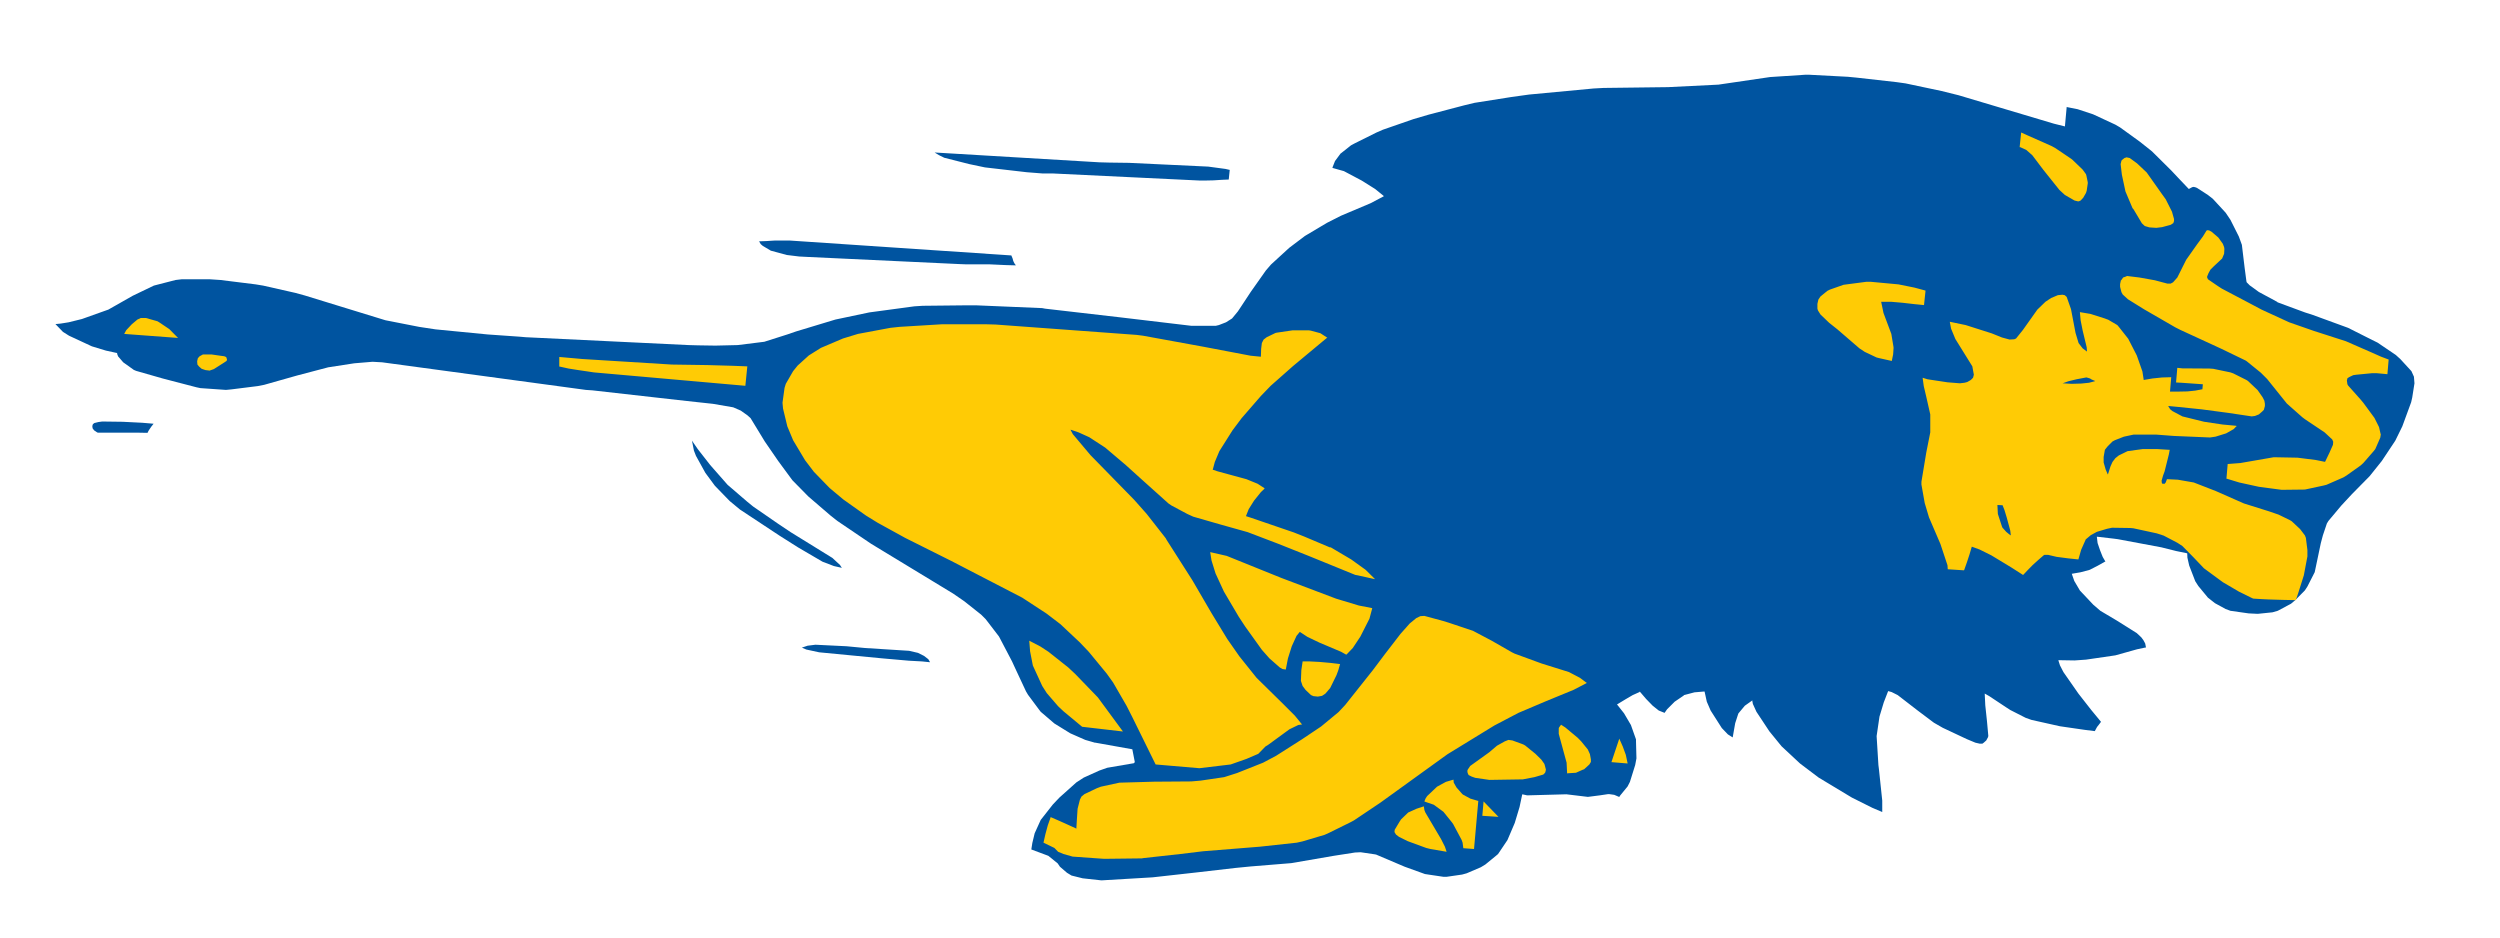 <?xml version="1.0" encoding="utf-8"?>
<!-- Generator: Adobe Illustrator 15.1.0, SVG Export Plug-In  -->
<!DOCTYPE svg PUBLIC "-//W3C//DTD SVG 1.1//EN" "http://www.w3.org/Graphics/SVG/1.1/DTD/svg11.dtd">
<svg version="1.1"
	 xmlns="http://www.w3.org/2000/svg" xmlns:xlink="http://www.w3.org/1999/xlink" xmlns:a="http://ns.adobe.com/AdobeSVGViewerExtensions/3.0/"
	 x="0px" y="0px" width="280px" height="105px" viewBox="-6.2 -8.369 280 105" enable-background="new -6.2 -8.369 280 105"
	 xml:space="preserve">
<defs>
</defs>
<path fill="#0054A0" d="M120.9,76.99l-0.28-1.44l-4.14-0.74h-0.06l-1.07-0.31l-1.68-0.74l-1.78-1.1l-1.53-1.31l-0.17-0.22
	l-1.25-1.68l-0.23-0.39l-1.22-2.61l-0.34-0.74l-1.41-2.69l-0.06-0.11l-1.48-1.93l-0.51-0.51l-1.89-1.5l-1.25-0.86l-9.19-5.58
	l-3.77-2.55l-0.76-0.6l-2.5-2.15l-1.78-1.81l-1.59-2.16l-1.5-2.18l-1.59-2.61l-0.34-0.31l-0.76-0.54l-0.85-0.37l-2.27-0.39
	l-2.95-0.32l-10.55-1.19l-0.73-0.05L36.6,32.21l-1.08-0.06l-2.04,0.17l-2.92,0.45l-3.46,0.91l-3.71,1.05l-0.71,0.14l-2.95,0.37
	l-0.62,0.06l-2.86-0.2l-0.43-0.09l-2.92-0.76l-0.88-0.23l-2.97-0.85l-0.26-0.11L7.6,32.21l-0.57-0.66l-0.11-0.28v-0.11H6.86
	L5.67,30.9l-1.58-0.48l-2.56-1.19L0.85,28.8l-0.82-0.85L0,27.93l0.6-0.06l0.88-0.14l1.5-0.37l2.69-0.96l0.26-0.09l2.75-1.56
	l2.35-1.13l0.11-0.03l2.33-0.6l0.68-0.08h3.14l1.2,0.08l3.94,0.49l0.85,0.14l3.62,0.82l1.02,0.28l9.05,2.78l3.77,0.74l1.84,0.28
	l5.84,0.57l3.57,0.25l0.68,0.06l18.23,0.88l1.08,0.03l1.95,0.03l2.5-0.06l2.97-0.37l2.58-0.82l0.99-0.34l4.4-1.33l3.8-0.8l0.82-0.11
	l4.22-0.57l0.94-0.06l4.65-0.05h1.38l7.35,0.31l0.31,0.06l8.56,0.99l7.82,0.93h0.37h2.38l0.34-0.08l0.8-0.31l0.68-0.43l0.65-0.79
	l0.34-0.51l1.1-1.67l1.7-2.41l0.57-0.66l2.04-1.87l1.76-1.33l2.47-1.47l1.58-0.8l3.29-1.39l1.5-0.79l-0.05-0.06l-0.94-0.76
	l-1.5-0.94l-1.98-1.05l-1.28-0.36v-0.06l0.28-0.71l0.63-0.85L144,8.79l1.11-0.88l0.37-0.2l2.49-1.24l0.71-0.31l3.43-1.19l1.67-0.49
	l4-1.05l1.16-0.28l4.11-0.65l2.01-0.28l7.23-0.68l1.11-0.06l7.23-0.09l5.64-0.28l0.54-0.08l5.24-0.77L196.02,0h0.37l4.36,0.23
	l0.94,0.09l4.53,0.51l1,0.14l4.02,0.85l1.93,0.48l10.66,3.18l1.24,0.31l0.2-2.19l0.06,0.03l1.16,0.23l1.73,0.57l2.5,1.16l0.53,0.31
	l2.24,1.62l1.34,1.07l2.15,2.13l0.77,0.82l1.19,1.25h0.02l0.37-0.2l0.17-0.03l0.23,0.06l0.14,0.06l1.22,0.79l0.54,0.42l1.44,1.56
	l0.54,0.8l0.94,1.87l0.34,0.93l0.31,2.58l0.2,1.51l0.03,0.11l0.34,0.34l1.02,0.74l2.04,1.1l0.06,0.06l3.06,1.13l0.9,0.29l3.94,1.44
	l2.7,1.36l0.59,0.29l2.04,1.38l0.51,0.46l1.25,1.36l0.28,0.62l0.06,0.74l-0.25,1.59l-0.12,0.53l-0.99,2.7l-0.79,1.61l-1.51,2.27
	l-1.36,1.7l-1.98,2.01l-1.19,1.28l-1.45,1.73l-0.17,0.28l-0.45,1.34l-0.23,0.87l-0.68,3.24l-0.82,1.61l-0.28,0.43l-1.08,1.1
	l-0.48,0.4l-1.48,0.79l-0.59,0.17l-1.65,0.17l-1.02-0.05l-2.04-0.29l-0.54-0.2l-1.19-0.65l-0.79-0.62l-1.08-1.31l-0.34-0.53
	l-0.68-1.76l-0.2-0.88l-0.02-0.48l-0.09-0.03l-1.13-0.23l-1.68-0.42L231,52.02l-0.45-0.06l-1.9-0.22v0.03l0.08,0.68l0.28,0.82
	L229.3,54l0.31,0.54h-0.06L228.73,55l-0.88,0.45l-1.05,0.28l-0.99,0.17h0.03l0.28,0.8l0.63,1.07l1.5,1.59l0.79,0.68l1.82,1.08
	l2.26,1.42l0.51,0.48l0.23,0.31l0.2,0.37l0.09,0.45h-0.06l-0.94,0.2l-2.43,0.68l-3.29,0.48l-1.28,0.09l-1.81-0.03v0.03l0.17,0.54
	l0.39,0.76l1.68,2.41l1.44,1.84l1.08,1.31v0.03l-0.23,0.31l-0.2,0.25l-0.11,0.2l-0.14,0.26h-0.06l-1.1-0.14l-2.75-0.4l-3.18-0.71
	l-0.65-0.23l-1.73-0.88l-0.48-0.31l-1.87-1.24l-0.51-0.29v0.06l0.06,1.25l0.19,1.78l0.15,1.65l-0.03,0.14l-0.2,0.37l-0.28,0.25
	l-0.15,0.11h-0.31l-0.48-0.11l-0.96-0.4l-2.7-1.27l-0.99-0.57l-1.81-1.36l-2.24-1.73l-0.68-0.34l-0.4-0.11v0.03l-0.48,1.24
	l-0.48,1.59l-0.32,2.18l0.2,3.24l0.06,0.48l0.37,3.51v1.28l-0.06-0.03l-1.02-0.43l-2.32-1.16l-3.72-2.24l-2.09-1.58l-2.07-1.93
	l-1.36-1.67l-1.45-2.19l-0.4-0.88l-0.08-0.42l-0.03,0.06l-0.79,0.56l-0.71,0.85l-0.03,0.06l-0.34,1.05l-0.09,0.51l-0.19,1.08
	l-0.54-0.34l-0.68-0.71l-1.25-1.96l-0.43-0.99l-0.25-1.14h-0.06l-1.07,0.09l-1.17,0.31l-0.05,0.06l-1,0.68l-0.85,0.85l-0.28,0.4
	l-0.65-0.26l-0.68-0.54l-0.74-0.76l-0.71-0.83l-0.03,0.06l-0.76,0.34l-0.82,0.48l-0.94,0.57l0.03,0.03l0.76,0.96l0.77,1.31
	l0.57,1.61v0.2l0.05,1.93l-0.14,0.74l-0.59,1.89l-0.26,0.51l-0.82,1l-0.11,0.17h-0.03l-0.54-0.23l-0.57-0.08h-0.11l-0.94,0.14
	l-1.33,0.17l-2.41-0.29l-4.39,0.12l-0.54-0.12l-0.03,0.09l-0.28,1.33l-0.54,1.79l-0.82,1.92l-1.05,1.56l-0.2,0.17l-1.22,1
	l-0.51,0.31l-1.59,0.68l-0.51,0.14l-1.73,0.25h-0.36l-1.68-0.25l-0.39-0.06l-2.27-0.82l-3.2-1.36l-0.17-0.03l-1.56-0.23l-0.63,0.03
	l-2.38,0.37l-4.76,0.82l-4.54,0.37l-1.73,0.17l-4.42,0.51l-4.84,0.54l-5.73,0.34l-2.1-0.23l-1.25-0.31l-0.51-0.31l-0.79-0.68
	l-0.25-0.37l-1.05-0.85l-1.9-0.71v-0.03l0.11-0.7l0.26-1.08l0.68-1.5l1.36-1.73l0.73-0.77l1.9-1.7l0.83-0.54l1.75-0.79l0.88-0.31
	l2.98-0.51 M98.48,8.71l18.45,1.1l1.11,0.03l2.21,0.03l8.87,0.42l1.93,0.26l0.48,0.11l-0.11,1.08h-0.06l-0.71,0.03l-0.93,0.06
	l-0.91,0.02h-0.65l-16.41-0.79h-1.17l-1.78-0.14l-4.68-0.54l-1.76-0.37l-2.8-0.71l-0.57-0.28l-0.43-0.26L98.48,8.71z M78.78,18.66
	h0.05l0.8-0.03l0.96-0.06h0.91h0.74l24.83,1.67l0.14,0.34l0.08,0.29l0.12,0.25l0.17,0.23h-0.09l-1.07-0.03l-1.73-0.08h-2.61
	l-0.79-0.03l-17.01-0.8l-0.97-0.05l-1.39-0.17l-1.7-0.46l-0.08-0.02l-0.91-0.54L79,18.97l-0.17-0.29L78.78,18.66z M10.32,40.11
	l-1.08-0.02H7.88H6.3H4.77l-0.09-0.03l-0.34-0.23L4.17,39.6l-0.03-0.25l0.06-0.2l0.03-0.03l0.14-0.11l0.45-0.11l0.43-0.06l2.29,0.03
	l2.19,0.11l1.3,0.11H11l-0.25,0.32l-0.17,0.25l-0.15,0.23L10.32,40.11z M71.29,40.94v0.03l0.66,0.96l1.39,1.78l1.95,2.22l2.21,1.9
	l0.65,0.53l2.84,1.96l1.36,0.91l4.68,2.89l0.85,0.79l0.2,0.31v0.03l-0.03-0.03l-0.85-0.19l-1.28-0.49l-2.75-1.61l-2.1-1.33
	l-4.39-2.9l-1.16-0.96l-1.65-1.7l-1.07-1.45l-1.05-1.9l-0.23-0.59L71.29,40.94z M83.6,64.15h0.05l0.6-0.2l0.88-0.11l3.48,0.17
	l2.1,0.2l4.91,0.31l0.99,0.23l0.68,0.34l0.48,0.37l0.2,0.34H98h-0.06l-0.88-0.09l-1.47-0.08l-2.95-0.26l-7.09-0.68l-1.44-0.31
	l-0.4-0.17L83.6,64.15z"/>
<path fill="#FFCB05" d="M220.17,6.47l0.82,0.37l2.55,1.13l0.43,0.23l1.81,1.22l0.17,0.14l1.11,1.07l0.37,0.51l0.05,0.17l0.15,0.74
	v0.12l-0.12,0.82l-0.08,0.25l-0.31,0.54l-0.29,0.31l-0.2,0.09h-0.11l-0.37-0.09l-1.08-0.62l-0.62-0.57l-1.79-2.24l-1.24-1.64
	l-0.68-0.6l-0.68-0.31H220L220.17,6.47z M231.96,9.25l0.37,0.08l0.82,0.6l1.08,1.02l1.76,2.49l0.37,0.51l0.7,1.39l0.23,0.82v0.23
	l-0.08,0.23l-0.03,0.02l-0.26,0.17l-0.96,0.26l-0.65,0.08l-0.77-0.05l-0.48-0.14L234,16.93l-0.31-0.29l-0.93-1.56l-0.12-0.14
	l-0.79-1.87l-0.4-1.87l-0.14-1.19l0.09-0.37l0.05-0.08l0.29-0.23l0.19-0.06L231.96,9.25z M261.33,31.89l-0.14,1.65L260,33.43h-0.54
	l-1.76,0.17l-0.34,0.05l-0.42,0.2l-0.23,0.14v0.03l-0.06,0.23l0.06,0.42l0.08,0.14l1.39,1.56l0.31,0.37l1.25,1.7l0.51,1.02
	l0.17,0.74l0.03,0.08l-0.06,0.37l-0.56,1.28l-0.2,0.25l-1.14,1.31l-0.31,0.28l-1.56,1.11l-0.36,0.22l-1.9,0.83l-0.32,0.08
	l-2.09,0.45l-2.61,0.03l-2.55-0.34l-2.19-0.48l-1.38-0.42h-0.06l0.14-1.65l1.42-0.11l3.74-0.65l2.66,0.05l2.05,0.26l0.99,0.2h0.05
	l0.49-1.02l0.39-0.88l0.03-0.34l-0.11-0.26l-0.85-0.79l-2.21-1.48l-0.29-0.22l-1.73-1.53l-2.21-2.75l-0.71-0.71l-1.58-1.28
	l-0.12-0.08l-2.75-1.33l-4.56-2.1l-0.57-0.29l-3.48-2.01l-1.82-1.13l-0.59-0.54l-0.14-0.26l-0.15-0.59v-0.31l0.09-0.43h0.03
	l0.22-0.31l0.32-0.11l0.11-0.06l1.39,0.17l1.73,0.31l1.39,0.37h0.39l0.26-0.14l0.48-0.54l0.99-1.98l1.22-1.73l0.65-0.88l0.4-0.65
	l0.03-0.03l0.11-0.03l0.17,0.03l0.26,0.14l0.76,0.65l0.51,0.71l0.14,0.37l0.03,0.2l-0.03,0.54l-0.22,0.53l-0.03,0.03l-0.91,0.85
	l-0.37,0.37l-0.22,0.4L241,22.6v0.11l0.09,0.2l1.11,0.76l0.45,0.29l3,1.58l1.45,0.77l3.09,1.42l2.75,0.96l3.6,1.16l2.86,1.25
	l1.08,0.48l0.82,0.31H261.33z M209.46,24.18l-0.17,1.62l-1.11-0.11l-1.3-0.15l-1.28-0.11h-1.05h-0.06l0.26,1.25l0.88,2.35l0.23,1.39
	l0.02,0.17l-0.05,0.74l-0.14,0.68v0.05l-1.39-0.31l-0.32-0.08l-1.33-0.63l-0.59-0.39l-2.47-2.13l-0.93-0.74l-0.97-0.93l-0.28-0.45
	l-0.06-0.2v-0.54l0.11-0.48l0.23-0.34l0.77-0.63l0.28-0.14l1.53-0.54l0.37-0.05l2.21-0.29h0.45l3.12,0.29l1.79,0.36l1.19,0.32
	L209.46,24.18z M227.54,30.99l-0.03-0.46l-0.45-1.87l-0.23-1.16l-0.08-0.88v-0.03l1.19,0.2l1.44,0.46l0.54,0.19l1.02,0.6l0.17,0.2
	l1.05,1.33l0.96,1.87l0.63,1.79l0.14,0.9v0.06l0.99-0.17l1.05-0.11l0.99-0.03h0.06l-0.14,1.61h0.93l1.02-0.02l0.88-0.09l0.74-0.14
	h0.06l0.05-0.57l-2.41-0.17l-0.59-0.03l0.14-1.64l0.57,0.06l3.03,0.02l0.43,0.03l1.92,0.4l0.31,0.11l1.48,0.74l0.17,0.11l1.08,1.02
	l0.56,0.8l0.2,0.39l0.06,0.35v0.25l-0.12,0.43l-0.19,0.19l-0.37,0.32l-0.43,0.17l-0.37,0.05l-2.6-0.39l-3.01-0.4l-2.52-0.26
	l-1.14-0.11h-0.08l0.03,0.06l0.2,0.31l0.25,0.2l1.02,0.54l0.09,0.05l2.43,0.6l2.07,0.31l1.51,0.14l0.08,0.03l-0.08,0.06l-0.26,0.28
	l-0.85,0.48l-1.19,0.37l-0.62,0.09l-4.03-0.17l-1.98-0.15h-2.55l-1.08,0.23l-1.02,0.4l-0.26,0.14l-0.54,0.54l-0.31,0.39l-0.03,0.17
	l-0.11,0.63v0.62l0.23,0.8l0.22,0.51l0.03,0.02l0.29-0.9l0.22-0.49l0.32-0.42l0.39-0.31l0.94-0.46l0.05-0.02l1.68-0.23h1.64
	l1.3,0.08h0.09l-0.09,0.49l-0.48,1.92l-0.17,0.46l-0.17,0.59l0.03,0.26l0.06,0.08h0.03h0.17h0.08v-0.03l0.09-0.11l0.14-0.37
	l1.22,0.06l1.78,0.31l2.47,0.96l3.15,1.39l2.8,0.88l1.08,0.37l1.27,0.62l0.2,0.12l0.94,0.88l0.54,0.71l0.11,0.28l0.17,1.36v0.4v0.14
	v0.08v0.09l-0.4,2.12l-0.59,1.87l-0.29,0.88l-0.02,0.03l-1.48-0.03l-1.61-0.05l-0.63-0.03l-1.02-0.06l-0.14-0.05l-1.5-0.74
	l-1.79-1.05l-2.12-1.56l-1.19-1.25l-1.22-1.24l-0.57-0.37l-1.53-0.8l-0.77-0.25l-2.63-0.57l-0.34-0.03l-2.04-0.03l-0.57,0.12
	l-1.13,0.34l-0.68,0.37l-0.57,0.48l-0.03,0.08l-0.48,1.08l-0.31,1.08l-1.14-0.12l-1.3-0.17l-0.94-0.22h-0.42l-0.09,0.05l-0.59,0.51
	l-0.63,0.57l-0.56,0.57l-0.51,0.54h-0.03l-1.28-0.82l-2.26-1.37l-1.31-0.65l-0.85-0.31h-0.03l-0.25,0.85l-0.29,0.88l-0.31,0.88
	l-0.03,0.03l-1.81-0.12l-0.03-0.45l-0.79-2.38l-1.28-2.98l-0.48-1.61L209,45.9v-0.31l0.54-3.26l0.45-2.27v-2.01l-0.45-1.99
	l-0.28-1.19l-0.12-0.88v-0.05l0.54,0.17l2.24,0.34l1.39,0.11l0.51-0.06l0.31-0.08l0.4-0.23l0.23-0.23l0.02-0.02l0.09-0.34
	l-0.14-0.77l-0.03-0.17l-1.9-3.06l-0.48-1.16l-0.14-0.74v-0.03l1.78,0.37l2.92,0.93l1.14,0.46l0.85,0.23l0.53-0.03l0.2-0.09
	l0.77-0.96l1.61-2.27l0.91-0.88l0.63-0.42l0.76-0.32l0.51-0.05l0.26,0.05l0.22,0.2l0.48,1.36l0.51,2.67l0.34,1.13l0.09,0.12
	l0.37,0.48l0.45,0.34H227.54z M224.79,34.56l1.02,0.06l1.08-0.03l0.88-0.09l0.65-0.17l0.03-0.03l-0.4-0.17l-0.17-0.11l-0.37-0.11
	h-0.08l-1.05,0.2l-0.91,0.22l-0.65,0.23H224.79z M13.75,29.48l-6.04-0.45l0.23-0.42l0.62-0.66l0.63-0.53l0.37-0.17h0.59l1.28,0.36
	l0.2,0.12l1.13,0.76l0.93,0.94L13.75,29.48z M19.14,31.64l0.03,0.08l0.05,0.17v0.06l-0.05,0.11l-0.71,0.46l-0.71,0.45l-0.4,0.14
	l-0.06,0.03l-0.48-0.06l-0.42-0.14l-0.29-0.25l-0.19-0.23l-0.03-0.37l0.08-0.34l0.2-0.22l0.37-0.2h0.11h0.85l0.97,0.14l0.45,0.06
	l0.2,0.08L19.14,31.64z M56.44,31.61l2.58,0.23l10.01,0.62l4.02,0.06l2.81,0.08l1.53,0.06h0.11l-0.22,2.18l-16.96-1.5l-0.73-0.11
	l-1.02-0.15l-1.08-0.17l-0.99-0.22h-0.06V31.61z M217.51,48.19l0.05,1l0.09,0.28l0.37,1.13l0.05,0.12l0.43,0.48l0.45,0.37h0.06
	l-0.06-0.51l-0.4-1.48l-0.25-0.82l-0.2-0.51v-0.03L217.51,48.19z M129.35,53.47l1.84,0.42l6.12,2.47l6.13,2.32l2.55,0.77l1.44,0.28
	l0.06,0.03l-0.31,1.16l-1.02,2.01l-0.85,1.28l-0.68,0.71l-0.06,0.03L144,64.63l-2.41-1.02l-1.36-0.65l-0.82-0.54l-0.03-0.02
	l-0.37,0.45l-0.53,1.16l-0.43,1.36l-0.23,1.19l-0.02,0.06l-0.37-0.06l-0.29-0.17l-1.16-1.02l-0.85-0.96l-1.87-2.61l-0.71-1.08
	l-1.67-2.83l-0.94-2.04l-0.45-1.45l-0.14-0.88V53.47z M139.69,65.71h0.8l1.13,0.06l1.22,0.11l0.99,0.12h0.06l-0.2,0.7l-0.2,0.54
	l-0.71,1.45l-0.53,0.62l-0.34,0.23l-0.06,0.03l-0.45,0.08l-0.49-0.05l-0.28-0.12l-0.6-0.57l-0.34-0.45l-0.19-0.57l0.05-1.21
	l0.14-0.94V65.71z M168.64,72.8l0.48,0.31l1.39,1.16l0.39,0.4l0.74,0.91l0.23,0.51l0.11,0.59v0.29l-0.17,0.28l-0.59,0.54l-0.15,0.05
	l-0.76,0.34l-0.94,0.06l-0.05,0.03l-0.06-1.22l-0.88-3.23v-0.11V73.2l0.03-0.09L168.64,72.8z M158.29,78.41l-0.06-0.06l-0.08-0.25
	v-0.17l0.03-0.09l0.28-0.42l2.13-1.53l0.87-0.74l0.86-0.48l0.42-0.17l0.45,0.06l1.22,0.45l0.2,0.11l1.16,0.94l0.66,0.65l0.34,0.48
	l0.05,0.17l0.12,0.46l-0.03,0.17l-0.06,0.19l-0.2,0.2l-0.99,0.29l-1.3,0.25l-3.72,0.06h-0.03l-1.58-0.23l-0.4-0.14l-0.34-0.17V78.41
	z M175.16,74.36l0.39,0.88l0.34,0.93l0.2,0.94v0.03l-1.81-0.15L175.16,74.36z M156.59,78.95l0.03,0.34l0.31,0.54l0.65,0.74
	l0.11,0.08l0.8,0.43l0.85,0.25h0.03l-0.48,5.39l-1.2-0.09l-0.08-0.62l-0.11-0.31l-0.94-1.76l-0.14-0.2l-0.96-1.19l-0.15-0.11
	l-0.93-0.68l-0.99-0.34l-0.06-0.03l0.14-0.34l0.17-0.26l1.11-1.05l0.99-0.54L156.59,78.95z M153.27,81.95l0.06,0.4l0.11,0.28
	l1.76,2.98l0.43,0.85l0.19,0.57l-1.81-0.31l-0.48-0.12l-2.07-0.76l-0.97-0.48l-0.34-0.26l-0.14-0.23l-0.03-0.05l0.03-0.26l0.54-0.9
	l0.17-0.26l0.82-0.79h0.03l0.88-0.4l0.79-0.26H153.27z M159.96,81.39l1.67,1.73L159.82,83L159.96,81.39z M111.89,86.6l-1.22-0.59
	l0.22-0.97l0.26-0.96l0.31-0.88v-0.06l0.99,0.43l1,0.45l0.87,0.4l0.03,0.03l0.06-1.02l0.08-1.22l0.26-1.02l0.17-0.34l0.34-0.28
	l1.39-0.66l0.45-0.17l2.07-0.45l3.89-0.11l4.16-0.03l1.05-0.09l2.64-0.39l1.44-0.46l2.92-1.16l1.45-0.77l2.89-1.84l2.15-1.44
	l1.96-1.62l0.74-0.79l3.09-3.89l1.36-1.81l1.75-2.27l1.03-1.16l0.73-0.6l0.46-0.22l0.45-0.03l2.1,0.57l0.62,0.19l2.72,0.91l2.1,1.11
	l2.27,1.3l0.28,0.14l3.03,1.11l3.07,0.96l1.24,0.65l0.68,0.51l0.09,0.06l-1.48,0.77l-3.09,1.27l-3.09,1.31l-2.69,1.41l-5.27,3.23
	l-7.51,5.42l-2.95,1.98l-0.37,0.2l-2.41,1.19l-0.51,0.23l-2.49,0.74l-0.63,0.14l-4.14,0.45l-6.35,0.51L126,87.28l-4.16,0.46
	l-0.15,0.03l-4.22,0.05l-0.45-0.03l-3.09-0.22l-1.02-0.29l-0.6-0.25L111.89,86.6z M123.23,77.25l-2.61-5.3l-0.65-1.28l-1.51-2.61
	l-0.71-0.99l-2.01-2.44l-0.99-1.04l-2.18-2.05l-1.56-1.19l-2.72-1.78l-7.94-4.11l-5.16-2.58l-3.09-1.7l-1.3-0.8l-2.55-1.81
	l-1.53-1.28l-1.76-1.81l-0.99-1.3l-1.34-2.24l-0.65-1.56l-0.48-1.99l-0.06-0.65l0.23-1.67l0.14-0.45l0.82-1.42l0.51-0.63l1.25-1.13
	l1.36-0.85l2.47-1.05l1.67-0.51l3.63-0.68l1.02-0.11l4.76-0.29h2.92h2.01l1.08,0.03l15.79,1.16l0.71,0.09l6.69,1.22l5.36,1.02
	l1.1,0.11h0.06l0.03-0.88l0.08-0.65l0.17-0.34l0.03-0.05l0.34-0.26l0.99-0.48l0.14-0.03l1.76-0.26h1.84l0.2,0.03l1.08,0.29
	l0.74,0.48h0.05l-0.51,0.42l-3.34,2.78l-2.5,2.21l-1.1,1.14l-2.16,2.49l-1.02,1.36l-1.47,2.33l-0.51,1.21l-0.23,0.86h-0.03
	l0.57,0.19l3.23,0.88l1.25,0.51l0.74,0.48l0.05,0.06l-0.42,0.4l-0.77,0.96l-0.59,0.94l-0.29,0.73l-0.02,0.06l0.53,0.17l4.82,1.65
	l1.14,0.45l2.89,1.22h0.11l2.3,1.36l1.61,1.16l1,0.99l0.05,0.06l-1.93-0.43l-0.28-0.05l-5.3-2.16l-3.34-1.33l-3.41-1.3l-3.03-0.85
	l-3.06-0.88l-0.68-0.31l-1.76-0.94l-0.34-0.23l-3.03-2.72l-1.76-1.59l-2.3-1.95l-1.78-1.16l-1.19-0.54l-0.85-0.29h-0.06l0.26,0.49
	l0.17,0.2l1.81,2.15l4.88,4.99l1.41,1.59l2.13,2.72l0.11,0.2l2.87,4.5l2.15,3.69l1.76,2.89l1.36,1.95l1.93,2.41l2.97,2.92l1.31,1.31
	l0.76,0.93l0.06,0.06l-0.43,0.06l-0.99,0.48l-2.41,1.76l-0.28,0.17l-0.8,0.82l-1.33,0.57l-1.76,0.62l-3.51,0.42L123.23,77.25z
	 M119.57,73.56L115,73.03l-2.12-1.76l-0.57-0.54l-1.27-1.47l-0.51-0.8l-1.05-2.29l-0.31-1.59l-0.09-1.16v-0.03l1.25,0.65l0.9,0.59
	l2.22,1.76l0.79,0.74l2.52,2.61L119.57,73.56z"/>
</svg>
